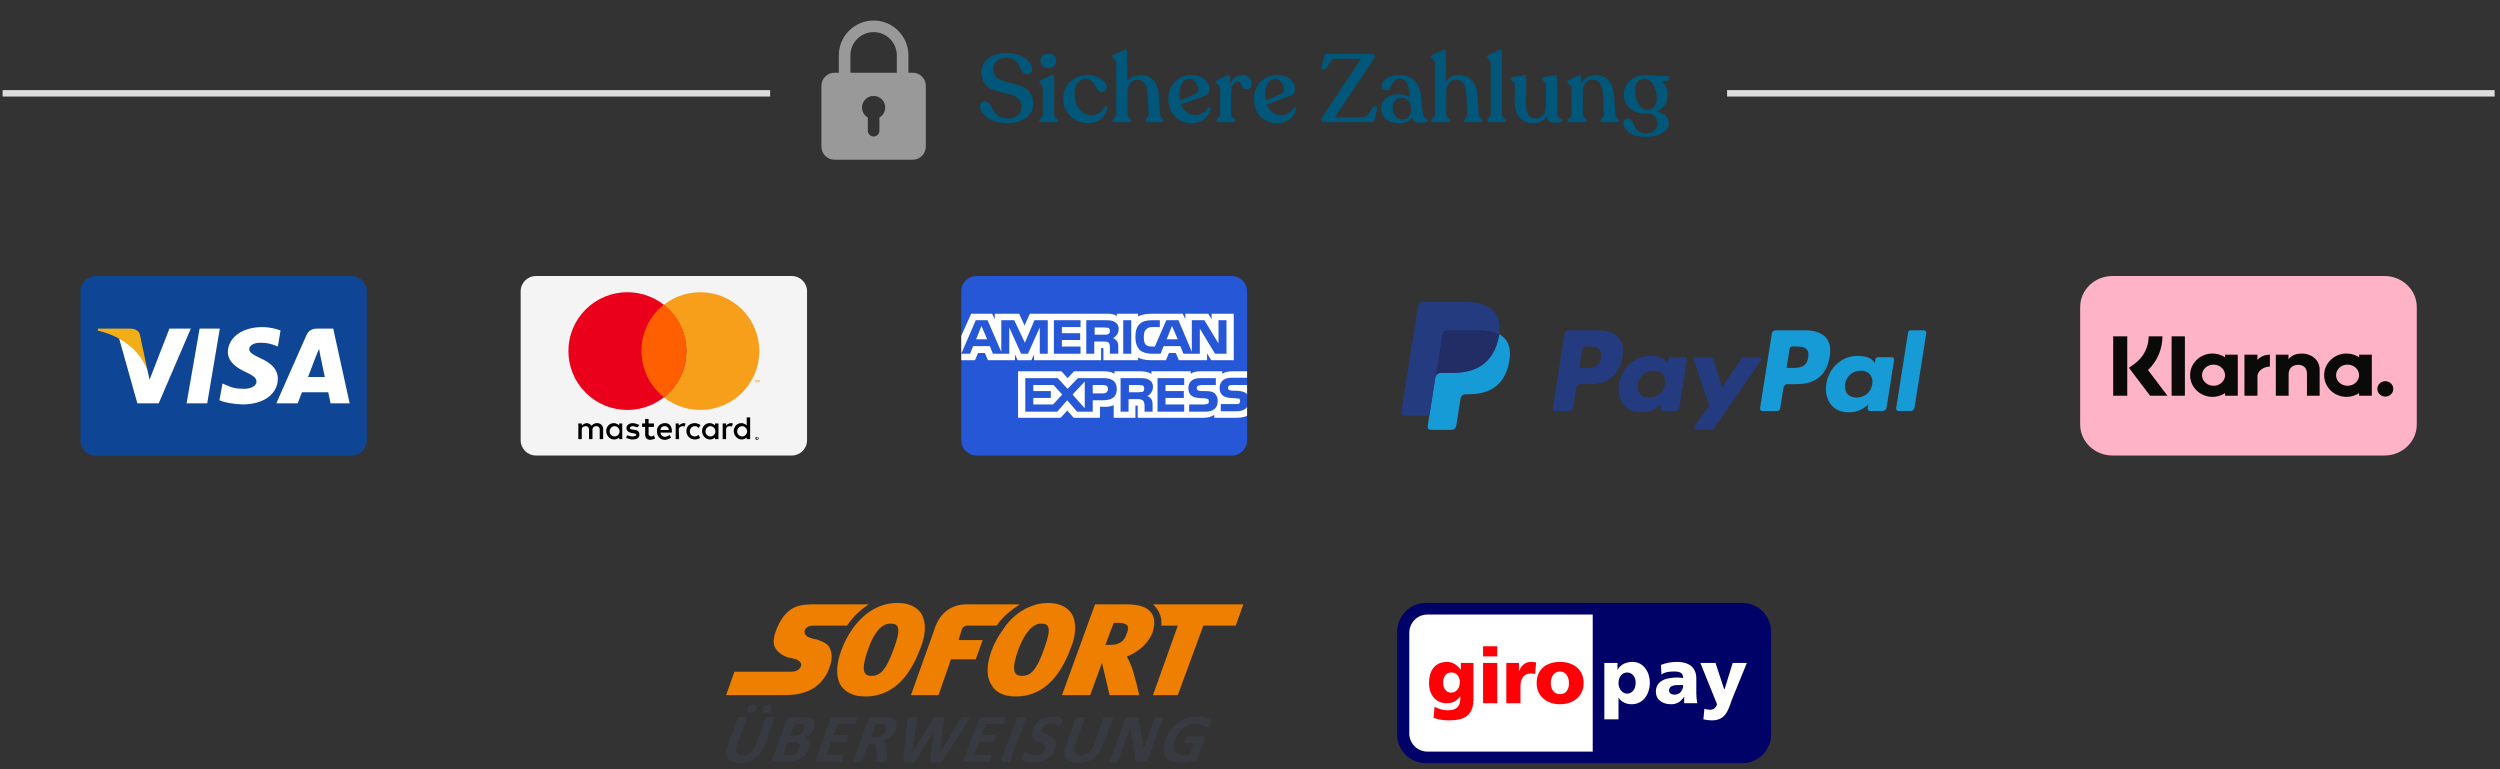 <svg width="390" height="120" viewBox="0 0 390 120" fill="none" xmlns="http://www.w3.org/2000/svg">
<rect x="0" y="0" width="390" height="120" fill="#333333" stroke="none"/>
<line x1="120.141" y1="14.559" x2="0.405" y2="14.559" stroke="#DDDDDD"/>
<path d="M142.391 11.344H141.712V8.63C141.712 5.636 139.278 3.201 136.284 3.201C133.29 3.201 130.856 5.636 130.856 8.63V11.344H130.177C129.055 11.344 128.141 12.257 128.141 13.379V22.879C128.141 24.002 129.055 24.915 130.177 24.915H142.391C143.513 24.915 144.427 24.002 144.427 22.879V13.379C144.427 12.257 143.513 11.344 142.391 11.344ZM132.665 8.63C132.665 6.634 134.288 5.011 136.284 5.011C138.28 5.011 139.903 6.634 139.903 8.63V11.344H132.665V8.63ZM137.189 18.33V20.391C137.189 20.89 136.784 21.296 136.284 21.296C135.784 21.296 135.379 20.89 135.379 20.391V18.33C134.841 18.016 134.474 17.439 134.474 16.772C134.474 15.774 135.286 14.963 136.284 14.963C137.282 14.963 138.093 15.774 138.093 16.772C138.093 17.439 137.727 18.016 137.189 18.33Z" fill="#999999"/>
<path d="M157.227 19.209C155.877 19.209 154.817 18.924 154.047 18.354C153.277 17.774 152.892 17.169 152.892 16.539C152.892 16.319 152.957 16.139 153.087 15.999C153.217 15.849 153.397 15.779 153.627 15.789C153.837 15.799 154.022 15.874 154.182 16.014C154.342 16.144 154.467 16.309 154.557 16.509C154.657 16.709 154.777 16.924 154.917 17.154C155.067 17.384 155.227 17.599 155.397 17.799C155.577 17.999 155.827 18.164 156.147 18.294C156.477 18.424 156.862 18.489 157.302 18.489C157.912 18.489 158.407 18.324 158.787 17.994C159.167 17.664 159.357 17.229 159.357 16.689C159.357 16.229 159.242 15.849 159.012 15.549C158.782 15.249 158.482 15.029 158.112 14.889C157.752 14.749 157.347 14.634 156.897 14.544C156.457 14.444 156.012 14.334 155.562 14.214C155.122 14.084 154.717 13.919 154.347 13.719C153.987 13.519 153.692 13.214 153.462 12.804C153.232 12.394 153.117 11.884 153.117 11.274C153.117 10.404 153.462 9.689 154.152 9.129C154.842 8.559 155.787 8.274 156.987 8.274C158.187 8.274 159.157 8.539 159.897 9.069C160.647 9.589 161.017 10.164 161.007 10.794C161.007 11.304 160.747 11.559 160.227 11.559C160.007 11.559 159.817 11.499 159.657 11.379C159.507 11.249 159.392 11.089 159.312 10.899C159.232 10.709 159.127 10.504 158.997 10.284C158.877 10.054 158.742 9.844 158.592 9.654C158.452 9.464 158.237 9.309 157.947 9.189C157.667 9.059 157.332 8.994 156.942 8.994C156.312 8.994 155.822 9.164 155.472 9.504C155.122 9.844 154.947 10.269 154.947 10.779C154.947 11.219 155.062 11.584 155.292 11.874C155.522 12.154 155.817 12.364 156.177 12.504C156.547 12.644 156.952 12.769 157.392 12.879C157.842 12.979 158.287 13.099 158.727 13.239C159.177 13.369 159.582 13.539 159.942 13.749C160.312 13.959 160.612 14.269 160.842 14.679C161.072 15.089 161.187 15.594 161.187 16.194C161.187 17.114 160.802 17.849 160.032 18.399C159.262 18.939 158.327 19.209 157.227 19.209ZM163.562 10.614C163.192 10.614 162.892 10.509 162.662 10.299C162.432 10.089 162.317 9.819 162.317 9.489C162.317 9.159 162.432 8.889 162.662 8.679C162.892 8.469 163.192 8.364 163.562 8.364C163.922 8.364 164.212 8.469 164.432 8.679C164.662 8.889 164.777 9.159 164.777 9.489C164.777 9.819 164.662 10.089 164.432 10.299C164.212 10.509 163.922 10.614 163.562 10.614ZM162.452 19.059C162.242 19.059 162.137 18.984 162.137 18.834V18.774C162.137 18.684 162.227 18.554 162.407 18.384C162.597 18.214 162.692 18.019 162.692 17.799V13.869C162.692 13.639 162.597 13.424 162.407 13.224C162.227 13.024 162.137 12.894 162.137 12.834V12.789C162.137 12.709 162.227 12.619 162.407 12.519L163.907 11.769C164.077 11.699 164.207 11.694 164.297 11.754C164.397 11.804 164.447 11.894 164.447 12.024V17.799C164.447 18.019 164.547 18.214 164.747 18.384C164.957 18.554 165.062 18.684 165.062 18.774V18.834C165.062 18.984 164.952 19.059 164.732 19.059H162.452ZM169.722 19.209C168.642 19.209 167.727 18.844 166.977 18.114C166.237 17.374 165.867 16.479 165.867 15.429C165.867 14.319 166.232 13.424 166.962 12.744C167.692 12.064 168.587 11.719 169.647 11.709C170.467 11.699 171.172 11.899 171.762 12.309C172.362 12.709 172.662 13.169 172.662 13.689C172.662 13.879 172.597 14.039 172.467 14.169C172.347 14.289 172.157 14.344 171.897 14.334C171.657 14.324 171.442 14.209 171.252 13.989C171.062 13.769 170.907 13.534 170.787 13.284C170.667 13.034 170.482 12.804 170.232 12.594C169.992 12.384 169.702 12.279 169.362 12.279C168.852 12.279 168.437 12.499 168.117 12.939C167.797 13.379 167.637 13.929 167.637 14.589C167.637 15.609 167.882 16.429 168.372 17.049C168.862 17.659 169.507 17.964 170.307 17.964C171.177 17.964 171.822 17.554 172.242 16.734C172.322 16.614 172.427 16.569 172.557 16.599C172.687 16.629 172.742 16.719 172.722 16.869C172.642 17.509 172.337 18.059 171.807 18.519C171.287 18.979 170.592 19.209 169.722 19.209ZM180.955 17.784C180.975 18.004 181.07 18.204 181.24 18.384C181.41 18.554 181.495 18.689 181.495 18.789V18.849C181.495 18.989 181.39 19.059 181.18 19.059H178.975C178.765 19.059 178.66 18.989 178.66 18.849V18.789C178.66 18.699 178.75 18.569 178.93 18.399C179.12 18.219 179.21 18.019 179.2 17.799L179.05 14.829C178.98 13.229 178.455 12.429 177.475 12.429C177.005 12.429 176.625 12.604 176.335 12.954C176.045 13.294 175.9 13.739 175.9 14.289V17.814C175.9 18.024 176 18.219 176.2 18.399C176.41 18.569 176.515 18.699 176.515 18.789V18.834C176.515 18.984 176.405 19.059 176.185 19.059H173.86C173.65 19.059 173.545 18.984 173.545 18.834V18.789C173.545 18.699 173.595 18.614 173.695 18.534C173.795 18.444 173.895 18.344 173.995 18.234C174.095 18.124 174.145 17.984 174.145 17.814V9.849C174.145 9.669 174.09 9.519 173.98 9.399C173.88 9.279 173.775 9.184 173.665 9.114C173.565 9.034 173.515 8.954 173.515 8.874V8.829C173.515 8.699 173.6 8.594 173.77 8.514L175.375 7.809C175.695 7.669 175.855 7.749 175.855 8.049L175.84 12.714C176.32 12.044 177.02 11.709 177.94 11.709C178.71 11.709 179.36 11.969 179.89 12.489C180.42 13.009 180.715 13.804 180.775 14.874L180.955 17.784ZM188.381 16.854C188.461 16.744 188.561 16.704 188.681 16.734C188.811 16.764 188.871 16.854 188.861 17.004C188.781 17.534 188.471 18.034 187.931 18.504C187.391 18.974 186.686 19.209 185.816 19.209C184.796 19.209 183.946 18.859 183.266 18.159C182.596 17.459 182.261 16.539 182.261 15.399C182.261 14.339 182.606 13.459 183.296 12.759C183.996 12.059 184.846 11.709 185.846 11.709C186.746 11.709 187.436 11.934 187.916 12.384C188.406 12.824 188.651 13.334 188.651 13.914C188.651 14.434 188.396 14.784 187.886 14.964L184.256 16.299C184.446 16.819 184.731 17.224 185.111 17.514C185.491 17.804 185.941 17.949 186.461 17.949C186.911 17.949 187.301 17.849 187.631 17.649C187.971 17.439 188.221 17.174 188.381 16.854ZM185.546 12.279C185.076 12.279 184.701 12.504 184.421 12.954C184.141 13.404 184.001 13.994 184.001 14.724C184.001 15.064 184.031 15.384 184.091 15.684L186.581 14.604C186.841 14.484 186.971 14.274 186.971 13.974C186.971 13.614 186.831 13.244 186.551 12.864C186.281 12.474 185.946 12.279 185.546 12.279ZM193.874 11.709C194.304 11.709 194.639 11.829 194.879 12.069C195.129 12.309 195.254 12.609 195.254 12.969C195.254 13.599 194.994 13.914 194.474 13.914C194.254 13.914 194.084 13.854 193.964 13.734C193.844 13.614 193.769 13.479 193.739 13.329C193.709 13.179 193.639 13.044 193.529 12.924C193.419 12.804 193.269 12.744 193.079 12.744C192.749 12.744 192.494 12.924 192.314 13.284C192.134 13.644 192.044 14.084 192.044 14.604V17.814C192.044 18.034 192.159 18.229 192.389 18.399C192.619 18.569 192.734 18.699 192.734 18.789V18.849C192.734 18.989 192.629 19.059 192.419 19.059H190.094C189.884 19.059 189.779 18.989 189.779 18.849V18.789C189.779 18.699 189.874 18.569 190.064 18.399C190.254 18.229 190.349 18.034 190.349 17.814V13.779C190.349 13.549 190.239 13.354 190.019 13.194C189.809 13.024 189.704 12.894 189.704 12.804V12.759C189.704 12.649 189.794 12.544 189.974 12.444L191.444 11.769C191.734 11.629 191.879 11.714 191.879 12.024V13.194C192.219 12.204 192.884 11.709 193.874 11.709ZM201.741 16.854C201.821 16.744 201.921 16.704 202.041 16.734C202.171 16.764 202.231 16.854 202.221 17.004C202.141 17.534 201.831 18.034 201.291 18.504C200.751 18.974 200.046 19.209 199.176 19.209C198.156 19.209 197.306 18.859 196.626 18.159C195.956 17.459 195.621 16.539 195.621 15.399C195.621 14.339 195.966 13.459 196.656 12.759C197.356 12.059 198.206 11.709 199.206 11.709C200.106 11.709 200.796 11.934 201.276 12.384C201.766 12.824 202.011 13.334 202.011 13.914C202.011 14.434 201.756 14.784 201.246 14.964L197.616 16.299C197.806 16.819 198.091 17.224 198.471 17.514C198.851 17.804 199.301 17.949 199.821 17.949C200.271 17.949 200.661 17.849 200.991 17.649C201.331 17.439 201.581 17.174 201.741 16.854ZM198.906 12.279C198.436 12.279 198.061 12.504 197.781 12.954C197.501 13.404 197.361 13.994 197.361 14.724C197.361 15.064 197.391 15.384 197.451 15.684L199.941 14.604C200.201 14.484 200.331 14.274 200.331 13.974C200.331 13.614 200.191 13.244 199.911 12.864C199.641 12.474 199.306 12.279 198.906 12.279ZM214.566 16.569C214.806 16.569 214.896 16.679 214.836 16.899L214.401 18.729C214.331 18.949 214.211 19.059 214.041 19.059H206.421C206.331 19.059 206.251 19.029 206.181 18.969C206.121 18.909 206.091 18.839 206.091 18.759V18.639C206.091 18.549 206.171 18.389 206.331 18.159L212.331 9.159H208.206C208.046 9.159 207.886 9.244 207.726 9.414C207.566 9.584 207.431 9.774 207.321 9.984C207.221 10.194 207.096 10.384 206.946 10.554C206.806 10.724 206.666 10.809 206.526 10.809H206.451C206.201 10.809 206.106 10.669 206.166 10.389L206.571 8.784C206.631 8.534 206.776 8.409 207.006 8.409H214.146C214.226 8.409 214.296 8.439 214.356 8.499C214.416 8.559 214.446 8.629 214.446 8.709V8.859C214.446 8.959 214.356 9.144 214.176 9.414L208.221 18.309H212.616C212.836 18.309 213.041 18.219 213.231 18.039C213.431 17.859 213.591 17.659 213.711 17.439C213.831 17.219 213.961 17.019 214.101 16.839C214.251 16.659 214.391 16.569 214.521 16.569H214.566ZM221.965 17.709C221.985 17.929 222.04 18.104 222.13 18.234C222.23 18.354 222.325 18.429 222.415 18.459C222.515 18.489 222.6 18.529 222.67 18.579C222.75 18.629 222.79 18.694 222.79 18.774C222.79 19.024 222.385 19.149 221.575 19.149C221.175 19.149 220.88 19.089 220.69 18.969C220.51 18.839 220.405 18.599 220.375 18.249C219.975 18.889 219.28 19.209 218.29 19.209C217.45 19.209 216.77 19.014 216.25 18.624C215.74 18.224 215.485 17.664 215.485 16.944C215.475 16.234 215.73 15.684 216.25 15.294C216.77 14.894 217.425 14.694 218.215 14.694C218.935 14.694 219.515 14.864 219.955 15.204L219.925 14.904C219.835 13.984 219.675 13.314 219.445 12.894C219.215 12.474 218.85 12.264 218.35 12.264C218.04 12.264 217.78 12.359 217.57 12.549C217.37 12.739 217.23 12.949 217.15 13.179C217.08 13.399 216.975 13.604 216.835 13.794C216.695 13.984 216.52 14.079 216.31 14.079C216.09 14.079 215.91 14.019 215.77 13.899C215.64 13.769 215.575 13.599 215.575 13.389C215.575 12.909 215.835 12.509 216.355 12.189C216.885 11.869 217.55 11.709 218.35 11.709C219.29 11.709 220.05 11.989 220.63 12.549C221.21 13.099 221.555 13.859 221.665 14.829L221.965 17.709ZM218.785 18.639C219.195 18.639 219.525 18.489 219.775 18.189C220.035 17.889 220.155 17.534 220.135 17.124L220.09 16.659C220.06 16.229 219.915 15.889 219.655 15.639C219.395 15.389 219.065 15.264 218.665 15.264C218.245 15.264 217.905 15.399 217.645 15.669C217.385 15.929 217.255 16.284 217.255 16.734C217.255 17.264 217.395 17.714 217.675 18.084C217.965 18.454 218.335 18.639 218.785 18.639ZM230.672 17.784C230.692 18.004 230.787 18.204 230.957 18.384C231.127 18.554 231.212 18.689 231.212 18.789V18.849C231.212 18.989 231.107 19.059 230.897 19.059H228.692C228.482 19.059 228.377 18.989 228.377 18.849V18.789C228.377 18.699 228.467 18.569 228.647 18.399C228.837 18.219 228.927 18.019 228.917 17.799L228.767 14.829C228.697 13.229 228.172 12.429 227.192 12.429C226.722 12.429 226.342 12.604 226.052 12.954C225.762 13.294 225.617 13.739 225.617 14.289V17.814C225.617 18.024 225.717 18.219 225.917 18.399C226.127 18.569 226.232 18.699 226.232 18.789V18.834C226.232 18.984 226.122 19.059 225.902 19.059H223.577C223.367 19.059 223.262 18.984 223.262 18.834V18.789C223.262 18.699 223.312 18.614 223.412 18.534C223.512 18.444 223.612 18.344 223.712 18.234C223.812 18.124 223.862 17.984 223.862 17.814V9.849C223.862 9.669 223.807 9.519 223.697 9.399C223.597 9.279 223.492 9.184 223.382 9.114C223.282 9.034 223.232 8.954 223.232 8.874V8.829C223.232 8.699 223.317 8.594 223.487 8.514L225.092 7.809C225.412 7.669 225.572 7.749 225.572 8.049L225.557 12.714C226.037 12.044 226.737 11.709 227.657 11.709C228.427 11.709 229.077 11.969 229.607 12.489C230.137 13.009 230.432 13.804 230.492 14.874L230.672 17.784ZM232.323 19.059C232.113 19.059 232.008 18.984 232.008 18.834V18.789C232.008 18.689 232.098 18.554 232.278 18.384C232.468 18.214 232.563 18.024 232.563 17.814V9.909C232.563 9.669 232.468 9.454 232.278 9.264C232.098 9.074 232.008 8.949 232.008 8.889V8.844C232.008 8.754 232.093 8.664 232.263 8.574L233.778 7.824C233.948 7.754 234.078 7.749 234.168 7.809C234.268 7.859 234.318 7.944 234.318 8.064V17.814C234.318 18.024 234.418 18.219 234.618 18.399C234.828 18.569 234.933 18.699 234.933 18.789V18.834C234.933 18.984 234.823 19.059 234.603 19.059H232.323ZM242.926 17.649C242.926 17.909 242.966 18.104 243.046 18.234C243.126 18.364 243.211 18.439 243.301 18.459C243.401 18.469 243.491 18.499 243.571 18.549C243.651 18.589 243.691 18.664 243.691 18.774C243.691 19.024 243.316 19.149 242.566 19.149C242.146 19.149 241.836 19.064 241.636 18.894C241.436 18.724 241.341 18.439 241.351 18.039C240.911 18.819 240.161 19.209 239.101 19.209C238.261 19.209 237.586 18.929 237.076 18.369C236.566 17.809 236.311 16.999 236.311 15.939V13.344C236.311 13.114 236.216 12.909 236.026 12.729C235.836 12.539 235.741 12.409 235.741 12.339V12.294C235.741 12.144 235.831 12.054 236.011 12.024L237.586 11.769C237.926 11.719 238.096 11.794 238.096 11.994L238.066 16.104C238.066 17.694 238.566 18.489 239.566 18.489C240.026 18.489 240.406 18.304 240.706 17.934C241.016 17.554 241.171 17.064 241.171 16.464V13.344C241.171 13.114 241.071 12.909 240.871 12.729C240.681 12.539 240.586 12.409 240.586 12.339V12.294C240.586 12.144 240.671 12.054 240.841 12.024L242.446 11.769C242.766 11.719 242.926 11.794 242.926 11.994V17.649ZM251.989 17.799C251.999 18.019 252.089 18.219 252.259 18.399C252.439 18.569 252.529 18.699 252.529 18.789V18.849C252.529 18.999 252.419 19.074 252.199 19.074H250.009C249.789 19.074 249.679 18.999 249.679 18.849V18.789C249.679 18.699 249.769 18.569 249.949 18.399C250.139 18.219 250.229 18.019 250.219 17.799L250.069 14.904C249.999 13.254 249.474 12.429 248.494 12.429C248.024 12.429 247.644 12.604 247.354 12.954C247.064 13.294 246.919 13.739 246.919 14.289V17.814C246.919 18.034 247.019 18.229 247.219 18.399C247.429 18.569 247.534 18.699 247.534 18.789V18.849C247.534 18.999 247.424 19.074 247.204 19.074H244.879C244.669 19.074 244.564 18.999 244.564 18.849V18.789C244.564 18.699 244.664 18.569 244.864 18.399C245.064 18.229 245.164 18.034 245.164 17.814V13.794C245.164 13.604 245.104 13.449 244.984 13.329C244.874 13.209 244.764 13.114 244.654 13.044C244.544 12.964 244.489 12.879 244.489 12.789V12.744C244.489 12.644 244.579 12.554 244.759 12.474L246.214 11.769C246.374 11.699 246.489 11.694 246.559 11.754C246.639 11.804 246.679 11.899 246.679 12.039V13.014C246.889 12.604 247.194 12.284 247.594 12.054C247.994 11.824 248.449 11.709 248.959 11.709C249.729 11.709 250.379 11.974 250.909 12.504C251.439 13.034 251.739 13.854 251.809 14.964L251.989 17.799ZM259.787 11.859C259.997 11.859 260.157 11.879 260.267 11.919C260.387 11.959 260.452 12.009 260.462 12.069C260.482 12.129 260.472 12.199 260.432 12.279C260.382 12.399 260.297 12.484 260.177 12.534C260.067 12.584 259.902 12.624 259.682 12.654C259.472 12.684 259.332 12.709 259.262 12.729C259.542 12.979 259.767 13.284 259.937 13.644C260.117 14.004 260.207 14.364 260.207 14.724C260.207 15.314 260.052 15.844 259.742 16.314C259.432 16.774 259.007 17.129 258.467 17.379C259.707 17.669 260.327 18.269 260.327 19.179C260.327 19.839 259.987 20.364 259.307 20.754C258.627 21.154 257.762 21.354 256.712 21.354C255.642 21.354 254.797 21.134 254.177 20.694C253.557 20.264 253.247 19.759 253.247 19.179C253.247 18.979 253.307 18.814 253.427 18.684C253.557 18.544 253.737 18.474 253.967 18.474C254.167 18.474 254.332 18.554 254.462 18.714C254.602 18.874 254.722 19.064 254.822 19.284C254.922 19.514 255.037 19.744 255.167 19.974C255.307 20.204 255.512 20.399 255.782 20.559C256.052 20.719 256.382 20.799 256.772 20.799C257.312 20.799 257.742 20.654 258.062 20.364C258.392 20.084 258.557 19.714 258.557 19.254C258.557 18.824 258.437 18.469 258.197 18.189C257.967 17.909 257.647 17.749 257.237 17.709C256.997 17.729 256.812 17.739 256.682 17.739C255.732 17.739 254.932 17.459 254.282 16.899C253.632 16.329 253.307 15.629 253.307 14.799C253.307 13.889 253.627 13.149 254.267 12.579C254.907 11.999 255.737 11.709 256.757 11.709C257.027 11.709 257.442 11.734 258.002 11.784C258.562 11.834 259.157 11.859 259.787 11.859ZM255.047 14.034C255.047 14.884 255.237 15.619 255.617 16.239C255.997 16.849 256.447 17.154 256.967 17.154C257.427 17.154 257.792 16.989 258.062 16.659C258.332 16.329 258.467 15.904 258.467 15.384C258.467 14.534 258.277 13.804 257.897 13.194C257.527 12.584 257.052 12.279 256.472 12.279C256.032 12.279 255.682 12.444 255.422 12.774C255.172 13.094 255.047 13.514 255.047 14.034Z" fill="#00577A"/>
<line x1="389.163" y1="14.559" x2="269.426" y2="14.559" stroke="#DDDDDD"/>
<g clip-path="url(#clip0)">
<path d="M54.842 43.059H14.933C13.617 43.059 12.55 44.123 12.55 45.437V68.681C12.55 69.994 13.617 71.059 14.933 71.059H54.842C56.158 71.059 57.224 69.994 57.224 68.681V45.437C57.224 44.123 56.158 43.059 54.842 43.059Z" fill="#0E4595"/>
<path fill-rule="evenodd" clip-rule="evenodd" d="M29.11 62.915L31.135 51.263H34.292L32.326 62.915H29.11ZM43.763 51.56C43.167 51.323 42.155 51.025 40.904 51.025C37.806 51.025 35.602 52.63 35.543 54.889C35.543 56.554 37.151 57.505 38.342 58.04C39.593 58.635 40.01 58.991 40.01 59.526C40.01 60.299 38.998 60.656 38.104 60.656C36.794 60.656 36.139 60.478 35.126 60.002L34.709 59.824L34.232 62.439C35.007 62.796 36.377 63.034 37.806 63.093C41.142 63.093 43.286 61.488 43.346 59.11C43.346 57.743 42.512 56.732 40.666 55.9C39.534 55.365 38.879 55.008 38.879 54.473C38.879 53.998 39.415 53.463 40.666 53.463C41.738 53.463 42.452 53.701 43.048 53.938L43.346 54.057L43.763 51.56ZM51.983 51.263H49.481C48.766 51.263 48.171 51.501 47.813 52.274L43.108 62.915H46.443L47.099 61.191H51.209L51.566 62.915H54.544L51.983 51.263ZM48.052 58.813L49.303 55.543L49.779 54.414L49.958 55.425L50.672 58.813H48.052ZM26.429 51.263L23.332 59.229L22.974 57.624C22.379 55.781 20.592 53.76 18.567 52.749L21.426 62.915H24.762L29.765 51.263H26.429Z" fill="white"/>
<path fill-rule="evenodd" clip-rule="evenodd" d="M20.413 51.262H15.29L15.231 51.559C19.222 52.51 21.843 54.829 22.974 57.623L21.843 52.272C21.664 51.559 21.128 51.321 20.413 51.262Z" fill="#F2AE14"/>
</g>
<g clip-path="url(#clip1)">
<path d="M123.516 43.059H83.607C82.291 43.059 81.224 44.123 81.224 45.437V68.681C81.224 69.994 82.291 71.059 83.607 71.059H123.516C124.832 71.059 125.899 69.994 125.899 68.681V45.437C125.899 44.123 124.832 43.059 123.516 43.059Z" fill="#F4F4F4"/>
<path fill-rule="evenodd" clip-rule="evenodd" d="M118.095 68.145L117.917 68.205C117.891 68.227 117.871 68.254 117.857 68.285C117.843 68.316 117.836 68.349 117.836 68.383C117.836 68.417 117.843 68.45 117.857 68.481C117.871 68.511 117.891 68.539 117.917 68.561C117.939 68.587 117.967 68.607 117.997 68.621C118.028 68.635 118.062 68.642 118.095 68.642C118.129 68.642 118.163 68.635 118.193 68.621C118.224 68.607 118.252 68.587 118.274 68.561C118.299 68.539 118.32 68.511 118.334 68.481C118.348 68.45 118.355 68.417 118.355 68.383C118.355 68.349 118.348 68.316 118.334 68.285C118.32 68.254 118.299 68.227 118.274 68.205L118.095 68.145ZM118.095 68.561C118.048 68.561 118.003 68.543 117.969 68.509C117.936 68.476 117.917 68.43 117.917 68.383C117.917 68.336 117.936 68.29 117.969 68.257C118.003 68.223 118.048 68.205 118.095 68.205C118.143 68.205 118.188 68.223 118.222 68.257C118.255 68.29 118.274 68.336 118.274 68.383C118.274 68.43 118.255 68.476 118.222 68.509C118.188 68.543 118.143 68.561 118.095 68.561ZM118.095 68.264H117.976V68.502H118.036V68.442L118.095 68.502H118.155L118.095 68.442L118.155 68.383V68.323L118.095 68.264ZM118.095 68.323L118.155 68.383H118.036V68.323H118.095ZM90.755 68.502H90.219V66.064H90.755V66.362C90.755 66.362 91.231 66.005 91.47 66.005C92.006 66.005 92.303 66.421 92.303 66.421C92.303 66.421 92.542 66.005 93.138 66.005C93.971 66.005 94.091 66.778 94.091 66.778V68.502H93.554V66.956C93.554 66.956 93.554 66.481 93.018 66.481C92.482 66.481 92.423 66.956 92.423 66.956V68.502H91.887V66.956C91.887 66.956 91.827 66.481 91.41 66.481C90.755 66.481 90.755 66.956 90.755 66.956V68.502ZM106.599 66.005C106.361 66.005 105.884 66.362 105.884 66.362V66.064H105.408V68.502H105.944L105.884 66.956C105.884 66.956 105.944 66.481 106.54 66.481L106.778 66.54L106.957 66.064L106.599 66.005ZM113.985 66.005C113.688 66.005 113.271 66.362 113.271 66.362V66.064H112.735V68.502H113.271V66.956C113.271 66.956 113.271 66.481 113.866 66.481L114.164 66.54L114.343 66.064L113.985 66.005ZM95.758 66.005C94.984 66.005 94.567 66.659 94.567 67.253C94.567 67.848 95.044 68.561 95.818 68.561C96.235 68.561 96.592 68.264 96.592 68.264V68.502H97.069V66.064H96.592V66.362C96.592 66.362 96.235 66.005 95.758 66.005ZM95.877 66.481C96.294 66.481 96.652 66.837 96.652 67.313C96.652 67.729 96.294 68.086 95.877 68.086C95.46 68.086 95.103 67.729 95.103 67.313C95.103 66.837 95.46 66.481 95.877 66.481ZM110.709 66.005C109.935 66.005 109.518 66.659 109.518 67.253C109.518 67.848 109.995 68.561 110.769 68.561C111.186 68.561 111.543 68.264 111.543 68.264V68.502H112.079V66.064H111.543V66.362C111.543 66.362 111.186 66.005 110.709 66.005ZM110.828 66.481C111.245 66.481 111.603 66.837 111.603 67.313C111.603 67.729 111.245 68.086 110.828 68.086C110.411 68.086 110.054 67.729 110.054 67.313C110.054 66.837 110.411 66.481 110.828 66.481ZM115.653 66.005C114.879 66.005 114.462 66.659 114.462 67.253C114.462 67.848 114.938 68.561 115.713 68.561C116.13 68.561 116.487 68.264 116.487 68.264V68.502H117.023V65.113H116.487V66.362C116.487 66.362 116.13 66.005 115.653 66.005ZM115.772 66.481C116.189 66.481 116.547 66.837 116.547 67.313C116.547 67.729 116.189 68.086 115.772 68.086C115.355 68.086 114.998 67.729 114.998 67.313C114.998 66.837 115.355 66.481 115.772 66.481ZM98.677 68.561C98.141 68.561 97.664 68.264 97.664 68.264L97.843 67.907C97.843 67.907 98.32 68.086 98.677 68.086C98.856 68.086 99.213 68.026 99.273 67.848C99.273 67.61 98.618 67.551 98.618 67.551C98.618 67.551 97.724 67.491 97.724 66.778C97.724 66.302 98.201 66.005 98.737 66.005C99.094 66.005 99.749 66.302 99.749 66.302L99.451 66.659L98.737 66.481C98.498 66.481 98.26 66.6 98.26 66.778C98.26 67.253 99.749 66.718 99.749 67.788C99.749 68.442 99.154 68.561 98.677 68.561ZM100.643 65.351V66.064H100.166V66.6H100.643V67.788C100.643 67.788 100.583 68.621 101.477 68.621L102.191 68.442L102.013 67.907C102.013 67.907 101.774 68.086 101.596 68.086C101.179 68.026 101.179 67.788 101.179 67.788V66.6H102.013V66.064H101.179V65.351H100.643ZM103.74 66.005C102.847 66.005 102.43 66.718 102.489 67.313C102.489 67.907 102.847 68.621 103.74 68.621C104.157 68.621 104.693 68.264 104.693 68.264L104.455 67.848C104.455 67.848 104.098 68.145 103.74 68.145C103.085 68.145 103.025 67.491 103.025 67.491H104.812C104.812 67.491 104.991 66.005 103.74 66.005ZM103.621 66.481H103.681C104.336 66.481 104.336 67.075 104.336 67.075H103.025C103.025 67.075 103.025 66.54 103.621 66.481ZM108.982 67.848L109.22 68.323C109.22 68.323 108.863 68.561 108.446 68.561C107.552 68.561 107.076 67.907 107.076 67.253C107.076 66.302 107.85 66.005 108.386 66.005C108.863 66.005 109.28 66.302 109.28 66.302L108.982 66.778C108.982 66.778 108.863 66.481 108.386 66.481C107.91 66.481 107.612 66.897 107.612 67.313C107.612 67.729 107.91 68.086 108.386 68.086C108.684 68.086 108.982 67.848 108.982 67.848Z" fill="black"/>
<path fill-rule="evenodd" clip-rule="evenodd" d="M118.453 59.646V59.289H118.334L118.215 59.527L118.155 59.289H118.036V59.646H118.095V59.349L118.215 59.586H118.274L118.334 59.349V59.646H118.453ZM117.857 59.646V59.349H117.976V59.289H117.738V59.349H117.798V59.646H117.857Z" fill="#F79F1A"/>
<path fill-rule="evenodd" clip-rule="evenodd" d="M118.453 54.769C118.453 57.205 117.483 59.541 115.757 61.263C114.032 62.986 111.691 63.953 109.25 63.953C106.809 63.953 104.468 62.986 102.743 61.263C101.017 59.541 100.047 57.205 100.047 54.769C100.047 52.333 101.017 49.997 102.743 48.274C104.468 46.552 106.809 45.584 109.25 45.584C111.691 45.584 114.032 46.552 115.757 48.274C117.483 49.997 118.453 52.333 118.453 54.769V54.769Z" fill="#F79F1A"/>
<path fill-rule="evenodd" clip-rule="evenodd" d="M107.076 54.769C107.076 57.205 106.106 59.541 104.38 61.263C102.654 62.986 100.314 63.953 97.873 63.953C95.432 63.953 93.091 62.986 91.365 61.263C89.639 59.541 88.67 57.205 88.67 54.769C88.67 52.333 89.639 49.997 91.365 48.274C93.091 46.552 95.432 45.584 97.873 45.584C100.314 45.584 102.654 46.552 104.38 48.274C106.106 49.997 107.076 52.333 107.076 54.769V54.769Z" fill="#EA001B"/>
<path fill-rule="evenodd" clip-rule="evenodd" d="M103.561 47.518C102.47 48.38 101.588 49.478 100.982 50.729C100.376 51.98 100.062 53.351 100.062 54.74C100.062 56.13 100.376 57.501 100.982 58.752C101.588 60.003 102.47 61.101 103.561 61.963C104.653 61.101 105.534 60.003 106.14 58.752C106.746 57.501 107.061 56.13 107.061 54.74C107.061 53.351 106.746 51.98 106.14 50.729C105.534 49.478 104.653 48.38 103.561 47.518V47.518Z" fill="#FF5F01"/>
</g>
<g clip-path="url(#clip2)">
<path d="M192.166 43.059H152.336C151.023 43.059 149.958 44.123 149.958 45.437V68.681C149.958 69.994 151.023 71.059 152.336 71.059H192.166C193.479 71.059 194.544 69.994 194.544 68.681V45.437C194.544 44.123 193.479 43.059 192.166 43.059Z" fill="#2557D6"/>
<path fill-rule="evenodd" clip-rule="evenodd" d="M149.958 56.196H152.098L152.574 55.066H153.644L154.119 56.196H158.34V55.304L158.756 56.196H160.896L161.313 55.304V56.196H171.775V54.294H171.954C172.132 54.294 172.132 54.294 172.132 54.532V56.196H177.542V55.78C178.017 56.018 178.671 56.196 179.563 56.196H181.882L182.357 55.066H183.427L183.903 56.196H188.302V55.126L188.956 56.196H192.463V48.943H189.015V49.776L188.48 48.943H184.913V49.776L184.497 48.943H179.682C178.85 48.943 178.136 49.062 177.542 49.359V48.943H174.213V49.359C173.856 49.003 173.381 48.943 172.845 48.943H160.659L159.826 50.786L158.994 48.943H155.189V49.776L154.773 48.943H151.504L149.958 52.391V56.196ZM163.453 55.185H162.204V51.084L160.361 55.185H159.291L157.448 51.084V55.185H154.892L154.417 53.996H151.801L151.325 55.185H149.958L152.217 49.954H154.06L156.2 54.888V49.954H158.221L159.886 53.461L161.372 49.954H163.453V55.185ZM154 52.926L153.109 50.846L152.276 52.926H154ZM168.565 55.185H164.404V49.954H168.565V51.024H165.652V51.975H168.506V53.045H165.652V54.056H168.565V55.185ZM174.51 51.321C174.51 52.154 173.916 52.629 173.618 52.748C173.856 52.807 174.094 53.045 174.213 53.164C174.391 53.461 174.451 53.64 174.451 54.115V55.185H173.143V54.472C173.143 54.175 173.202 53.759 172.964 53.461C172.786 53.283 172.489 53.283 172.073 53.283H170.705V55.185H169.457V49.954H172.31C172.964 49.954 173.44 49.954 173.856 50.192C174.272 50.43 174.51 50.786 174.51 51.321ZM172.905 52.094C172.727 52.213 172.548 52.213 172.31 52.213H170.765V51.084H172.31L172.905 51.143C173.083 51.262 173.143 51.381 173.143 51.618C173.143 51.856 173.083 52.035 172.905 52.094ZM176.472 55.185H175.223V49.954H176.472V55.185ZM191.334 55.185H189.55L187.172 51.262V55.185H184.616L184.141 53.996H181.525L181.049 55.185H179.623C179.028 55.185 178.255 55.007 177.78 54.591C177.364 54.115 177.126 53.521 177.126 52.57C177.126 51.797 177.245 51.084 177.78 50.548C178.196 50.132 178.85 49.954 179.682 49.954H180.93V51.024H179.741C179.266 51.024 179.028 51.143 178.79 51.381C178.552 51.559 178.434 51.975 178.434 52.57C178.434 53.105 178.493 53.521 178.731 53.759C178.969 53.996 179.266 54.056 179.623 54.056H180.158L181.941 49.954H183.843L185.924 54.888V49.954H187.886L190.085 53.58V49.954H191.334V55.185ZM183.724 52.926L182.833 50.846L182 52.926H183.724ZM194.544 63.508C194.247 63.924 193.652 64.162 192.82 64.162H190.442V63.032H192.82C193.058 63.032 193.236 63.032 193.355 62.914L193.474 62.557L193.355 62.2L192.879 62.141C191.69 62.081 190.264 62.141 190.264 60.476C190.264 59.763 190.739 58.931 192.047 58.931H194.544V57.92H192.226C191.512 57.92 191.037 58.039 190.68 58.336V57.92H187.232C186.697 57.92 186.043 58.039 185.746 58.336V57.92H179.623V58.336C179.088 57.98 178.315 57.92 177.899 57.92H173.856V58.336C173.499 57.98 172.608 57.92 172.073 57.92H167.555L166.544 58.99L165.593 57.92H158.816V65.173H165.474L166.485 64.043L167.495 65.173H171.597V63.449H172.013C172.548 63.508 173.202 63.449 173.737 63.211V65.173H177.126V63.27H177.304C177.482 63.27 177.482 63.27 177.482 63.508V65.173H187.767C188.421 65.173 189.075 64.994 189.431 64.697V65.173H192.701C193.355 65.173 194.068 65.113 194.544 64.875V63.508ZM174.213 60.714C174.213 62.141 173.143 62.438 172.073 62.438H170.468V64.222H168.03L166.485 62.438L164.939 64.222H159.945V58.99H164.998L166.544 60.655L168.149 58.99H172.132C173.143 58.99 174.213 59.228 174.213 60.714ZM164.285 63.092H161.194V62.081H163.928V61.011H161.194V60.06H164.344L165.712 61.546L164.285 63.092ZM169.219 63.687L167.317 61.546L169.219 59.525V63.687ZM172.073 61.368H170.468V60.06H172.073C172.548 60.06 172.845 60.239 172.845 60.655C172.845 61.13 172.548 61.368 172.073 61.368ZM180.574 58.99H184.735V60.06H181.822V61.011H184.676V62.081H181.822V63.092H184.735V64.222H180.574V58.99ZM178.969 61.784C179.266 61.844 179.444 62.081 179.563 62.2C179.741 62.438 179.801 62.676 179.801 63.151V64.222H178.552V63.568C178.552 63.211 178.552 62.735 178.315 62.498C178.136 62.319 177.839 62.26 177.423 62.26H176.056V64.222H174.807V58.99H177.72C178.315 58.99 178.79 58.99 179.206 59.228C179.623 59.466 179.86 59.763 179.86 60.357C179.86 61.19 179.266 61.665 178.969 61.784ZM178.255 61.13L177.661 61.19H176.115V60.06H177.661L178.255 60.12C178.434 60.239 178.493 60.357 178.493 60.595C178.493 60.833 178.434 61.011 178.255 61.13ZM189.55 61.427C189.788 61.665 189.966 62.022 189.966 62.557C189.966 63.687 189.253 64.222 188.005 64.222H185.508V63.092H187.945L188.48 62.973L188.599 62.616L188.48 62.26L188.005 62.141C186.875 62.081 185.389 62.2 185.389 60.536C185.389 59.763 185.865 58.99 187.172 58.99H189.669V60.06H187.41L186.875 60.179C186.756 60.239 186.697 60.357 186.697 60.536C186.697 60.773 186.816 60.892 186.994 60.952L187.47 61.011H188.124C188.837 61.011 189.313 61.13 189.55 61.427ZM194.544 60.06H192.285L191.75 60.12C191.631 60.239 191.572 60.357 191.572 60.536C191.572 60.714 191.69 60.833 191.869 60.892L192.344 60.952H192.998C193.712 61.011 194.128 61.13 194.425 61.368L194.544 61.546V60.06Z" fill="white"/>
</g>
<path d="M249.228 51.531H244.696C244.546 51.531 244.401 51.585 244.287 51.682C244.173 51.779 244.097 51.914 244.074 52.063L242.241 63.685C242.232 63.739 242.236 63.794 242.25 63.846C242.265 63.899 242.292 63.947 242.327 63.989C242.363 64.03 242.407 64.064 242.456 64.087C242.506 64.109 242.56 64.121 242.614 64.121H244.778C244.928 64.121 245.074 64.067 245.188 63.97C245.302 63.872 245.377 63.737 245.4 63.589L245.895 60.454C245.918 60.306 245.993 60.171 246.107 60.073C246.221 59.976 246.366 59.922 246.516 59.922H247.951C250.937 59.922 252.66 58.477 253.11 55.614C253.313 54.362 253.118 53.378 252.532 52.688C251.888 51.931 250.745 51.531 249.228 51.531V51.531ZM249.751 55.776C249.503 57.402 248.261 57.402 247.059 57.402H246.375L246.855 54.365C246.869 54.276 246.914 54.195 246.983 54.137C247.051 54.078 247.138 54.046 247.228 54.046H247.542C248.36 54.046 249.132 54.046 249.531 54.513C249.769 54.791 249.842 55.205 249.751 55.776V55.776ZM262.776 55.724H260.606C260.516 55.724 260.429 55.756 260.36 55.814C260.292 55.873 260.247 55.953 260.233 56.042L260.137 56.649L259.985 56.429C259.515 55.748 258.467 55.52 257.421 55.52C255.023 55.52 252.975 57.336 252.576 59.884C252.368 61.155 252.663 62.371 253.384 63.218C254.046 63.998 254.992 64.322 256.118 64.322C258.05 64.322 259.122 63.08 259.122 63.08L259.025 63.683C259.017 63.737 259.02 63.792 259.035 63.844C259.049 63.897 259.075 63.946 259.111 63.987C259.146 64.029 259.19 64.062 259.24 64.085C259.289 64.108 259.343 64.12 259.398 64.12H261.353C261.503 64.12 261.648 64.067 261.762 63.969C261.876 63.872 261.952 63.736 261.975 63.588L263.148 56.16C263.157 56.106 263.154 56.051 263.139 55.998C263.124 55.946 263.098 55.897 263.063 55.856C263.027 55.814 262.984 55.781 262.934 55.758C262.885 55.735 262.831 55.724 262.776 55.724V55.724ZM259.751 59.948C259.542 61.188 258.557 62.02 257.302 62.02C256.672 62.02 256.168 61.818 255.845 61.435C255.524 61.054 255.402 60.513 255.504 59.91C255.7 58.681 256.7 57.821 257.936 57.821C258.553 57.821 259.054 58.026 259.384 58.412C259.715 58.803 259.846 59.347 259.751 59.948V59.948ZM274.335 55.724H272.154C272.052 55.724 271.95 55.749 271.859 55.797C271.768 55.845 271.691 55.915 271.633 56L268.625 60.431L267.35 56.173C267.311 56.043 267.231 55.929 267.122 55.848C267.013 55.767 266.881 55.724 266.745 55.724H264.602C264.542 55.723 264.483 55.738 264.429 55.765C264.375 55.792 264.329 55.832 264.294 55.881C264.259 55.93 264.236 55.987 264.227 56.046C264.219 56.106 264.224 56.166 264.244 56.223L266.646 63.273L264.387 66.462C264.347 66.518 264.323 66.585 264.319 66.654C264.314 66.723 264.328 66.792 264.36 66.854C264.392 66.915 264.44 66.967 264.499 67.003C264.558 67.039 264.626 67.058 264.695 67.058H266.874C266.976 67.058 267.076 67.034 267.166 66.987C267.256 66.939 267.333 66.871 267.391 66.788L274.646 56.317C274.685 56.26 274.708 56.194 274.712 56.125C274.717 56.056 274.702 55.987 274.67 55.926C274.638 55.865 274.59 55.814 274.531 55.778C274.472 55.742 274.404 55.724 274.335 55.724V55.724Z" fill="#253B80"/>
<path d="M281.556 51.53H277.023C276.873 51.53 276.728 51.584 276.614 51.681C276.5 51.779 276.425 51.913 276.402 52.062L274.569 63.684C274.56 63.737 274.563 63.792 274.578 63.845C274.593 63.897 274.619 63.946 274.654 63.987C274.69 64.029 274.734 64.062 274.783 64.085C274.833 64.108 274.887 64.12 274.941 64.12H277.267C277.372 64.12 277.474 64.082 277.553 64.014C277.633 63.945 277.686 63.851 277.702 63.747L278.222 60.453C278.245 60.305 278.321 60.169 278.435 60.072C278.549 59.974 278.694 59.921 278.844 59.921H280.278C283.264 59.921 284.987 58.476 285.437 55.613C285.641 54.36 285.445 53.376 284.859 52.687C284.215 51.93 283.073 51.53 281.556 51.53V51.53ZM282.079 55.775C281.832 57.401 280.589 57.401 279.387 57.401H278.704L279.184 54.364C279.198 54.275 279.243 54.194 279.312 54.135C279.38 54.077 279.467 54.045 279.557 54.045H279.87C280.688 54.045 281.461 54.045 281.86 54.511C282.098 54.79 282.17 55.203 282.079 55.775V55.775ZM295.104 55.722H292.935C292.845 55.722 292.757 55.754 292.689 55.813C292.621 55.871 292.576 55.952 292.562 56.041L292.466 56.648L292.314 56.428C291.844 55.746 290.797 55.518 289.751 55.518C287.352 55.518 285.305 57.335 284.906 59.883C284.699 61.154 284.992 62.369 285.714 63.217C286.376 63.996 287.321 64.321 288.447 64.321C290.38 64.321 291.451 63.078 291.451 63.078L291.355 63.682C291.346 63.736 291.349 63.791 291.364 63.843C291.379 63.896 291.405 63.945 291.44 63.987C291.476 64.028 291.52 64.062 291.57 64.084C291.62 64.107 291.674 64.119 291.728 64.119H293.683C293.833 64.119 293.978 64.065 294.092 63.968C294.206 63.87 294.281 63.735 294.304 63.587L295.478 56.158C295.486 56.104 295.483 56.049 295.468 55.997C295.453 55.944 295.427 55.896 295.391 55.854C295.356 55.813 295.311 55.779 295.262 55.757C295.212 55.734 295.158 55.722 295.104 55.722V55.722ZM292.078 59.947C291.87 61.186 290.885 62.019 289.63 62.019C289.001 62.019 288.496 61.817 288.172 61.434C287.851 61.053 287.731 60.512 287.832 59.909C288.028 58.679 289.028 57.82 290.264 57.82C290.88 57.82 291.381 58.025 291.711 58.411C292.043 58.801 292.174 59.346 292.078 59.947V59.947ZM297.662 51.849L295.802 63.684C295.794 63.737 295.797 63.792 295.812 63.845C295.826 63.897 295.852 63.946 295.888 63.987C295.923 64.029 295.967 64.062 296.017 64.085C296.066 64.108 296.12 64.12 296.175 64.12H298.045C298.356 64.12 298.619 63.894 298.667 63.587L300.501 51.966C300.51 51.912 300.507 51.857 300.492 51.805C300.477 51.752 300.451 51.703 300.416 51.662C300.38 51.62 300.336 51.587 300.287 51.564C300.237 51.541 300.184 51.529 300.129 51.529H298.035C297.945 51.53 297.858 51.562 297.79 51.62C297.722 51.679 297.676 51.76 297.662 51.849V51.849Z" fill="#179BD7"/>
<path d="M223.42 66.38L223.766 64.179L222.994 64.161H219.307L221.869 47.916C221.877 47.866 221.902 47.821 221.94 47.788C221.979 47.756 222.027 47.738 222.078 47.738H228.294C230.358 47.738 231.782 48.168 232.525 49.015C232.874 49.413 233.096 49.828 233.203 50.286C233.316 50.766 233.318 51.339 233.208 52.038L233.2 52.089V52.537L233.549 52.734C233.815 52.869 234.054 53.052 234.254 53.273C234.553 53.613 234.745 54.045 234.827 54.557C234.911 55.084 234.883 55.711 234.745 56.421C234.586 57.237 234.329 57.948 233.982 58.53C233.676 59.051 233.264 59.503 232.772 59.855C232.311 60.183 231.763 60.431 231.144 60.59C230.543 60.747 229.859 60.826 229.108 60.826H228.624C228.278 60.826 227.942 60.95 227.678 61.174C227.415 61.399 227.24 61.711 227.185 62.054L227.149 62.252L226.536 66.132L226.508 66.275C226.501 66.32 226.489 66.342 226.47 66.357C226.452 66.372 226.43 66.38 226.406 66.38H223.42Z" fill="#253B80"/>
<path d="M233.878 52.139C233.859 52.257 233.838 52.379 233.814 52.503C232.995 56.712 230.19 58.166 226.608 58.166H224.784C224.346 58.166 223.977 58.484 223.909 58.916L222.975 64.838L222.711 66.517C222.7 66.584 222.704 66.652 222.722 66.717C222.741 66.781 222.773 66.842 222.817 66.893C222.86 66.944 222.915 66.985 222.976 67.013C223.037 67.042 223.104 67.056 223.171 67.056H226.406C226.789 67.056 227.114 66.778 227.175 66.4L227.206 66.236L227.815 62.371L227.855 62.159C227.914 61.78 228.24 61.502 228.623 61.502H229.107C232.241 61.502 234.694 60.229 235.412 56.547C235.711 55.009 235.556 53.725 234.763 52.821C234.512 52.542 234.212 52.31 233.878 52.139V52.139Z" fill="#179BD7"/>
<path d="M233.02 51.798C232.759 51.723 232.492 51.664 232.223 51.621C231.691 51.54 231.154 51.501 230.615 51.504H225.743C225.558 51.504 225.378 51.57 225.237 51.691C225.097 51.811 225.003 51.978 224.975 52.162L223.939 58.726L223.909 58.918C223.941 58.709 224.047 58.519 224.208 58.381C224.368 58.243 224.573 58.168 224.784 58.168H226.608C230.19 58.168 232.995 56.713 233.814 52.505C233.839 52.38 233.859 52.259 233.878 52.14C233.662 52.027 233.436 51.932 233.204 51.856C233.143 51.836 233.082 51.817 233.02 51.798V51.798Z" fill="#222D65"/>
<path d="M224.975 52.161C225.003 51.978 225.096 51.81 225.237 51.69C225.378 51.569 225.557 51.504 225.743 51.504H230.615C231.192 51.504 231.731 51.542 232.223 51.621C232.556 51.674 232.884 51.752 233.204 51.855C233.446 51.935 233.671 52.03 233.878 52.14C234.122 50.584 233.876 49.525 233.035 48.566C232.108 47.511 230.435 47.059 228.294 47.059H222.077C221.64 47.059 221.267 47.377 221.199 47.809L218.61 64.222C218.598 64.298 218.603 64.376 218.624 64.45C218.644 64.524 218.681 64.593 218.731 64.652C218.781 64.71 218.844 64.758 218.914 64.79C218.984 64.822 219.06 64.839 219.137 64.839H222.975L223.938 58.726L224.975 52.161Z" fill="#253B80"/>
<path d="M371.975 43.059H329.548C326.763 43.059 324.506 45.225 324.506 47.898V66.219C324.506 68.892 326.763 71.059 329.548 71.059H371.975C374.76 71.059 377.017 68.892 377.017 66.219V47.898C377.017 45.225 374.76 43.059 371.975 43.059Z" fill="#FFB3C7"/>
<path d="M372.109 59.462C371.945 59.463 371.782 59.495 371.631 59.556C371.48 59.616 371.342 59.705 371.227 59.817C371.111 59.929 371.02 60.062 370.958 60.208C370.896 60.354 370.864 60.51 370.865 60.667C370.864 60.825 370.896 60.981 370.958 61.127C371.02 61.273 371.111 61.406 371.227 61.518C371.342 61.63 371.48 61.718 371.631 61.779C371.782 61.84 371.945 61.872 372.109 61.873C372.795 61.873 373.353 61.333 373.353 60.667C373.354 60.51 373.322 60.354 373.26 60.208C373.198 60.062 373.107 59.929 372.991 59.817C372.876 59.705 372.738 59.616 372.587 59.556C372.436 59.495 372.273 59.463 372.109 59.462V59.462ZM368.016 58.532C368.016 57.62 367.212 56.882 366.22 56.882C365.228 56.882 364.424 57.621 364.424 58.532C364.424 59.442 365.229 60.18 366.221 60.18C367.213 60.18 368.016 59.442 368.016 58.532V58.532ZM368.023 55.325H370.004V61.737H368.023V61.327C367.445 61.71 366.759 61.915 366.057 61.914C364.129 61.914 362.565 60.4 362.565 58.532C362.565 56.663 364.129 55.149 366.057 55.149C366.787 55.149 367.462 55.365 368.023 55.736V55.325ZM352.162 56.161V55.326H350.133V61.737H352.166V58.743C352.166 57.733 353.296 57.191 354.08 57.191H354.104V55.326C353.298 55.326 352.56 55.66 352.162 56.161V56.161ZM347.107 58.532C347.107 57.62 346.303 56.882 345.311 56.882C344.319 56.882 343.515 57.621 343.515 58.532C343.515 59.442 344.32 60.18 345.312 60.18C346.304 60.18 347.107 59.442 347.107 58.532V58.532ZM347.114 55.325H349.096V61.737H347.114V61.327C346.554 61.697 345.878 61.914 345.149 61.914C343.22 61.914 341.656 60.4 341.656 58.532C341.656 56.663 343.22 55.149 345.149 55.149C345.878 55.149 346.554 55.365 347.114 55.736V55.325ZM359.043 55.154C358.252 55.154 357.503 55.391 357.001 56.047V55.326H355.028V61.737H357.026V58.368C357.026 57.394 357.7 56.915 358.513 56.915C359.384 56.915 359.886 57.419 359.886 58.355V61.737H361.865V57.66C361.865 56.168 360.639 55.154 359.043 55.154V55.154ZM338.769 61.737H340.844V52.469H338.769V61.737ZM329.656 61.739H331.853V52.467H329.657L329.656 61.739ZM337.341 52.467C337.341 54.474 336.533 56.342 335.093 57.73L338.13 61.739H335.417L332.118 57.383L332.97 56.764C333.663 56.264 334.225 55.614 334.61 54.868C334.996 54.122 335.194 53.3 335.189 52.467H337.338H337.341Z" fill="#0A0B09"/>
<g clip-path="url(#clip3)">
<path d="M139.955 94.059C138.836 94.063 137.733 94.32 136.728 94.81C135.329 95.453 134.038 96.634 132.963 98.136C132.246 99.165 131.667 100.283 131.242 101.462C130.381 103.823 130.381 105.754 131.242 107.041C131.779 107.792 132.855 108.651 135.007 108.651C138.879 108.651 141.784 106.076 143.613 101.033C144.151 99.745 144.796 97.278 143.613 95.561C142.86 94.595 141.676 94.059 139.955 94.059ZM163.407 94.059C162.324 94.079 161.26 94.335 160.287 94.81C158.888 95.453 157.49 96.634 156.522 98.136C155.767 99.159 155.152 100.277 154.693 101.462C153.832 103.823 153.832 105.754 154.801 107.041C155.231 107.792 156.307 108.651 158.458 108.651C162.331 108.651 165.235 106.076 167.064 101.033C167.602 99.745 168.248 97.278 167.064 95.561C166.311 94.595 165.128 94.059 163.407 94.059ZM127.476 94.273C126.185 94.273 124.895 94.273 123.819 94.81C122.743 95.346 121.667 96.526 120.914 98.78C120.78 99.196 120.708 99.63 120.699 100.067C120.686 100.402 120.76 100.735 120.914 101.033C121.103 101.368 121.36 101.66 121.667 101.891C122.021 102.173 122.421 102.391 122.851 102.535L123.388 102.642L124.249 102.857C124.364 102.916 124.473 102.988 124.572 103.071C124.71 103.143 124.823 103.255 124.895 103.393C124.944 103.458 124.98 103.53 125.002 103.608C125 103.757 124.963 103.904 124.895 104.037C124.846 104.158 124.773 104.268 124.681 104.36C124.588 104.452 124.478 104.525 124.357 104.574C124.034 104.788 123.604 104.788 122.958 104.788H114.567L113.276 108.436H122.205C123.066 108.436 124.572 108.436 126.078 107.792C127.584 107.149 128.982 105.861 129.628 103.393C129.843 102.428 129.735 101.677 129.413 101.033C129.09 100.389 128.337 100.067 127.369 99.745L126.831 99.638L126.185 99.423C125.959 99.351 125.768 99.198 125.648 98.994C125.582 98.902 125.539 98.796 125.52 98.685C125.501 98.573 125.508 98.459 125.54 98.35C125.613 98.125 125.766 97.934 125.97 97.814C126.267 97.655 126.602 97.581 126.938 97.599H132.102L132.21 97.492C133.091 96.204 134.225 95.109 135.545 94.273H127.476ZM150.82 94.273C148.561 94.273 146.84 95.453 145.979 97.599L142.107 108.436H146.41L148.346 102.857H152.219L153.295 99.853H149.529L150.067 98.136C150.135 97.967 150.255 97.824 150.41 97.728C150.565 97.631 150.746 97.586 150.928 97.599H155.446L155.554 97.492C156.522 96.097 157.92 95.024 159.104 94.273H150.82ZM170.829 94.273L165.666 108.436H170.076L171.905 103.393L173.088 108.436H177.714C177.714 108.436 176.961 104.896 176.316 103.501C176.164 103.13 175.984 102.771 175.778 102.428C177.069 101.891 178.898 100.818 179.758 98.78C180.188 97.492 180.188 96.419 179.651 95.668C179.005 94.702 177.714 94.273 175.563 94.273H170.829ZM179.866 94.273C180.115 94.492 180.332 94.745 180.511 95.024C181.049 95.775 181.264 96.634 181.157 97.599H183.738L179.866 108.436H183.738L187.719 97.599H192.775L193.958 94.273H179.866ZM173.734 97.17H174.487C175.778 97.17 176.316 97.599 175.778 98.78C175.455 99.96 174.702 100.604 173.196 100.604H172.443L173.734 97.17ZM138.879 97.278C140.278 97.278 140.601 98.029 139.417 101.247C138.234 104.574 137.266 105.432 135.975 105.432C134.684 105.432 134.254 104.574 135.437 101.247C136.298 98.78 137.481 97.278 138.879 97.278ZM162.438 97.278C163.729 97.278 164.052 98.029 162.869 101.247C161.685 104.574 160.825 105.432 159.426 105.432C158.135 105.432 157.705 104.574 158.888 101.247C159.857 98.78 161.04 97.278 162.438 97.278Z" fill="#EE7F00"/>
<path d="M117.579 109.939C117.358 109.907 117.133 109.944 116.934 110.046C116.775 110.189 116.663 110.376 116.611 110.583L116.504 111.119L117.042 111.226L117.687 111.119C117.846 110.976 117.958 110.789 118.01 110.583V110.046L117.579 109.939ZM119.946 109.939L119.301 110.046C119.142 110.189 119.03 110.376 118.978 110.583L118.87 111.119L119.408 111.226L120.054 111.119C120.212 110.976 120.325 110.789 120.376 110.583V110.046L119.946 109.939ZM164.267 111.763C163.941 111.757 163.616 111.793 163.299 111.87C162.998 111.936 162.708 112.044 162.438 112.192C162.155 112.365 161.9 112.583 161.685 112.836C161.446 113.12 161.263 113.448 161.148 113.801C161.062 114.042 161.026 114.298 161.04 114.553C161.037 114.737 161.074 114.92 161.148 115.089C161.235 115.215 161.344 115.324 161.47 115.411C161.638 115.537 161.818 115.644 162.008 115.733L162.438 115.947C162.558 116.042 162.666 116.15 162.761 116.269C162.9 116.341 163.012 116.453 163.084 116.591C163.084 116.707 163.046 116.82 162.976 116.913C162.932 117.068 162.859 117.214 162.761 117.342C162.674 117.468 162.564 117.577 162.438 117.664C162.301 117.719 162.156 117.756 162.008 117.771C161.87 117.824 161.725 117.861 161.578 117.879C161.359 117.876 161.141 117.84 160.932 117.771C160.655 117.681 160.399 117.535 160.179 117.342C160.124 117.28 160.047 117.242 159.964 117.235C159.916 117.256 159.878 117.295 159.857 117.342C159.813 117.369 159.776 117.406 159.749 117.45C159.711 117.483 159.675 117.519 159.642 117.557L159.534 117.879C159.483 118.017 159.447 118.161 159.426 118.308C159.453 118.352 159.49 118.389 159.534 118.415C159.556 118.493 159.592 118.566 159.642 118.63C159.74 118.714 159.848 118.786 159.964 118.844C160.14 118.897 160.32 118.933 160.502 118.952C160.717 118.973 160.933 118.973 161.148 118.952C161.509 118.964 161.871 118.928 162.223 118.844C162.565 118.749 162.891 118.604 163.192 118.415C163.51 118.247 163.801 118.03 164.052 117.771C164.288 117.484 164.47 117.157 164.59 116.806C164.675 116.565 164.712 116.31 164.698 116.055C164.701 115.87 164.664 115.687 164.59 115.518C164.514 115.354 164.404 115.208 164.267 115.089C164.098 114.966 163.918 114.858 163.729 114.767L163.299 114.553C163.148 114.497 163.004 114.425 162.869 114.338C162.77 114.251 162.696 114.14 162.654 114.016C162.624 113.948 162.609 113.875 162.609 113.801C162.609 113.728 162.624 113.655 162.654 113.587C162.707 113.469 162.78 113.36 162.869 113.265C162.93 113.184 163.002 113.111 163.084 113.05C163.22 112.99 163.366 112.954 163.514 112.943C163.652 112.886 163.797 112.85 163.945 112.836C164.092 112.853 164.237 112.889 164.375 112.943C164.522 112.962 164.666 112.998 164.805 113.05C164.881 113.117 164.953 113.189 165.02 113.265C165.075 113.327 165.153 113.366 165.235 113.372C165.283 113.351 165.321 113.313 165.343 113.265C165.387 113.238 165.424 113.202 165.451 113.158C165.488 113.124 165.524 113.088 165.558 113.05L165.666 112.729V112.514C165.71 112.447 165.746 112.375 165.773 112.299C165.778 112.264 165.778 112.228 165.773 112.192C165.738 112.183 165.701 112.183 165.666 112.192C165.647 112.113 165.61 112.04 165.558 111.977C165.454 111.932 165.346 111.896 165.235 111.87C165.095 111.823 164.951 111.787 164.805 111.763C164.626 111.747 164.446 111.747 164.267 111.763ZM186.858 111.763C186.312 111.747 185.767 111.819 185.245 111.977C184.742 112.153 184.27 112.406 183.846 112.729C183.395 113.061 182.996 113.458 182.663 113.909C182.306 114.366 182.016 114.872 181.802 115.411C181.642 115.895 181.569 116.404 181.587 116.913C181.538 117.319 181.613 117.73 181.802 118.093C182.046 118.407 182.386 118.633 182.77 118.737C183.218 118.899 183.693 118.972 184.169 118.952C184.75 118.96 185.329 118.888 185.89 118.737L186.428 118.63C186.555 118.593 186.668 118.518 186.751 118.415C186.805 118.315 186.842 118.206 186.858 118.093L187.934 115.304C187.937 115.268 187.937 115.232 187.934 115.196C187.959 115.127 187.959 115.051 187.934 114.982C187.912 114.934 187.874 114.896 187.826 114.874C187.791 114.868 187.754 114.868 187.719 114.874H185.352C185.317 114.865 185.28 114.865 185.245 114.874C185.203 114.904 185.166 114.94 185.137 114.982C185.092 115.049 185.056 115.121 185.029 115.196C184.99 115.266 184.954 115.338 184.922 115.411C184.859 115.546 184.823 115.692 184.814 115.84L184.922 115.947H186.213L185.675 117.557C185.505 117.649 185.324 117.721 185.137 117.771C184.994 117.784 184.85 117.784 184.707 117.771C184.415 117.797 184.122 117.761 183.846 117.664C183.624 117.584 183.435 117.433 183.308 117.235C183.152 116.977 183.077 116.678 183.093 116.377C183.116 116.046 183.189 115.72 183.308 115.411C183.435 115.029 183.616 114.668 183.846 114.338C184.06 114.053 184.314 113.8 184.599 113.587C184.856 113.364 185.146 113.183 185.46 113.05C186.055 112.861 186.694 112.861 187.288 113.05C187.474 113.105 187.654 113.177 187.826 113.265C187.94 113.327 188.048 113.399 188.149 113.48C188.219 113.504 188.295 113.504 188.364 113.48C188.4 113.489 188.437 113.489 188.472 113.48C188.514 113.45 188.55 113.414 188.579 113.372C188.617 113.339 188.653 113.303 188.687 113.265C188.73 113.16 188.766 113.053 188.795 112.943C188.846 112.804 188.882 112.66 188.902 112.514C188.927 112.445 188.927 112.369 188.902 112.299C188.838 112.25 188.765 112.214 188.687 112.192C188.554 112.101 188.409 112.029 188.257 111.977C188.083 111.892 187.903 111.82 187.719 111.763C187.433 111.736 187.144 111.736 186.858 111.763V111.763ZM142.429 111.87H141.999C141.894 111.837 141.781 111.837 141.676 111.87C141.614 111.925 141.576 112.002 141.569 112.085C141.559 112.192 141.559 112.3 141.569 112.407L140.923 118.523C140.911 118.594 140.911 118.666 140.923 118.737C140.945 118.785 140.983 118.823 141.031 118.844C141.131 118.899 141.241 118.935 141.354 118.952H142.322C142.434 118.932 142.543 118.895 142.645 118.844C142.685 118.814 142.722 118.778 142.752 118.737C142.835 118.677 142.907 118.605 142.967 118.523L145.657 114.016L145.119 118.523C145.104 118.593 145.104 118.666 145.119 118.737C145.14 118.785 145.179 118.823 145.226 118.844C145.326 118.901 145.435 118.938 145.549 118.952H146.517C146.629 118.929 146.737 118.893 146.84 118.844C146.919 118.825 146.992 118.789 147.055 118.737C147.1 118.67 147.136 118.598 147.163 118.523L151.035 112.407C151.114 112.304 151.186 112.197 151.251 112.085C151.269 112.052 151.279 112.015 151.279 111.977C151.279 111.94 151.269 111.903 151.251 111.87C151.218 111.851 151.181 111.841 151.143 111.841C151.105 111.841 151.068 111.851 151.035 111.87C150.928 111.865 150.82 111.865 150.713 111.87H150.282C150.211 111.861 150.139 111.861 150.067 111.87C150.023 111.897 149.986 111.934 149.96 111.977C149.922 112.011 149.886 112.047 149.852 112.085L146.625 117.45L147.27 112.192C147.285 112.121 147.285 112.048 147.27 111.977C147.27 111.949 147.259 111.922 147.239 111.902C147.219 111.881 147.191 111.87 147.163 111.87C147.092 111.858 147.019 111.858 146.948 111.87H146.087C146.015 111.862 145.943 111.862 145.872 111.87C145.791 111.885 145.717 111.922 145.657 111.977C145.612 112.044 145.576 112.116 145.549 112.192L142.322 117.45L143.075 112.085C143.079 112.049 143.079 112.013 143.075 111.977C143.084 111.961 143.089 111.943 143.089 111.924C143.089 111.905 143.084 111.886 143.075 111.87C143.004 111.858 142.931 111.858 142.86 111.87H142.429ZM159.426 111.87C159.283 111.86 159.139 111.86 158.996 111.87C158.924 111.865 158.853 111.865 158.781 111.87C158.739 111.899 158.703 111.936 158.673 111.977C158.626 111.999 158.587 112.037 158.566 112.085L156.199 118.63C156.19 118.646 156.185 118.665 156.185 118.683C156.185 118.702 156.19 118.721 156.199 118.737C156.199 118.766 156.21 118.793 156.231 118.813C156.251 118.833 156.278 118.844 156.307 118.844C156.342 118.847 156.378 118.847 156.414 118.844C156.555 118.891 156.699 118.927 156.845 118.952C156.954 118.922 157.062 118.886 157.167 118.844C157.239 118.851 157.311 118.851 157.382 118.844C157.426 118.818 157.463 118.781 157.49 118.737C157.538 118.716 157.576 118.677 157.598 118.63L160.072 112.085C160.081 112.068 160.086 112.05 160.086 112.031C160.086 112.012 160.081 111.994 160.072 111.977C160.072 111.949 160.06 111.922 160.04 111.902C160.02 111.881 159.993 111.87 159.964 111.87C159.893 111.862 159.821 111.862 159.749 111.87C159.642 111.864 159.534 111.864 159.426 111.87V111.87ZM115.858 111.87C115.751 111.865 115.643 111.865 115.535 111.87C115.464 111.865 115.392 111.865 115.32 111.87C115.237 111.877 115.16 111.915 115.105 111.977C115.096 112.013 115.096 112.05 115.105 112.085L113.492 116.377C113.361 116.72 113.288 117.083 113.276 117.45C113.26 117.751 113.335 118.05 113.492 118.308C113.674 118.567 113.94 118.756 114.245 118.844C114.589 118.975 114.952 119.047 115.32 119.059C115.795 119.061 116.267 118.989 116.719 118.844C117.499 118.601 118.179 118.112 118.655 117.45C118.927 117.09 119.144 116.692 119.301 116.269L120.807 112.085C120.816 112.068 120.821 112.05 120.821 112.031C120.821 112.012 120.816 111.994 120.807 111.977C120.807 111.949 120.795 111.922 120.775 111.902C120.755 111.881 120.728 111.87 120.699 111.87C120.628 111.862 120.555 111.862 120.484 111.87C120.376 111.864 120.269 111.864 120.161 111.87C120.054 111.865 119.946 111.865 119.838 111.87C119.767 111.865 119.695 111.865 119.623 111.87C119.579 111.897 119.543 111.934 119.516 111.977C119.468 111.999 119.43 112.037 119.408 112.085L117.902 116.269C117.789 116.503 117.645 116.719 117.472 116.913C117.357 117.113 117.212 117.294 117.042 117.45C116.881 117.585 116.699 117.694 116.504 117.771C116.296 117.843 116.078 117.88 115.858 117.879C115.674 117.879 115.491 117.842 115.32 117.771C115.142 117.721 114.989 117.606 114.89 117.45C114.803 117.285 114.766 117.099 114.782 116.913C114.812 116.653 114.885 116.399 114.998 116.162L116.504 112.085C116.513 112.068 116.518 112.05 116.518 112.031C116.518 112.012 116.513 111.994 116.504 111.977C116.504 111.949 116.492 111.922 116.472 111.902C116.452 111.881 116.425 111.87 116.396 111.87C116.325 111.862 116.252 111.862 116.181 111.87C116.073 111.864 115.966 111.864 115.858 111.87ZM168.678 111.87C168.535 111.861 168.391 111.861 168.248 111.87C168.176 111.864 168.104 111.864 168.032 111.87C167.989 111.897 167.952 111.934 167.925 111.977C167.877 111.999 167.839 112.037 167.817 112.085L166.311 116.269C166.168 116.646 166.095 117.046 166.096 117.45C166.072 117.751 166.148 118.053 166.311 118.308C166.494 118.567 166.759 118.756 167.064 118.844C167.408 118.975 167.772 119.047 168.14 119.059C168.578 119.05 169.013 118.978 169.431 118.844C170.25 118.623 170.971 118.131 171.475 117.45C171.71 117.084 171.891 116.687 172.013 116.269L173.626 112.085C173.655 112.071 173.677 112.046 173.687 112.015C173.697 111.985 173.694 111.952 173.68 111.924C173.666 111.895 173.641 111.874 173.611 111.864C173.58 111.854 173.547 111.856 173.519 111.87C173.447 111.861 173.375 111.861 173.304 111.87C173.196 111.864 173.088 111.864 172.981 111.87C172.873 111.865 172.766 111.865 172.658 111.87C172.551 111.857 172.443 111.857 172.335 111.87C172.292 111.897 172.255 111.934 172.228 111.977C172.18 111.999 172.142 112.037 172.12 112.085L170.614 116.269C170.534 116.496 170.426 116.713 170.292 116.913C170.176 117.113 170.031 117.294 169.861 117.45C169.668 117.596 169.449 117.705 169.216 117.771C169.008 117.843 168.79 117.88 168.57 117.879C168.386 117.879 168.203 117.842 168.032 117.771C167.894 117.7 167.781 117.588 167.71 117.45C167.616 117.287 167.578 117.099 167.602 116.913C167.597 116.659 167.633 116.405 167.71 116.162L169.216 112.085C169.225 112.068 169.23 112.05 169.23 112.031C169.23 112.012 169.225 111.994 169.216 111.977C169.225 111.961 169.23 111.943 169.23 111.924C169.23 111.905 169.225 111.886 169.216 111.87C169.144 111.861 169.072 111.861 169.001 111.87C168.893 111.864 168.785 111.864 168.678 111.87V111.87ZM180.834 111.87H180.511C180.44 111.861 180.367 111.861 180.296 111.87C180.254 111.899 180.218 111.936 180.188 111.977C180.141 111.999 180.102 112.037 180.081 112.085L178.898 115.411L178.682 116.162L178.36 116.913V116.484L178.252 116.055V115.626L178.145 115.196L177.714 112.621C177.694 112.475 177.658 112.331 177.607 112.192C177.588 112.113 177.551 112.04 177.499 111.977C177.439 111.922 177.364 111.885 177.284 111.87C177.177 111.857 177.068 111.857 176.961 111.87H176.208C176.057 111.862 175.907 111.899 175.778 111.977C175.621 112.076 175.506 112.229 175.455 112.407L173.196 118.63C173.187 118.646 173.182 118.665 173.182 118.683C173.182 118.702 173.187 118.721 173.196 118.737C173.196 118.766 173.207 118.793 173.228 118.813C173.248 118.833 173.275 118.844 173.304 118.844C173.335 118.884 173.371 118.92 173.411 118.952C173.519 118.958 173.626 118.958 173.734 118.952C173.841 118.957 173.949 118.957 174.057 118.952C174.132 118.924 174.204 118.888 174.272 118.844C174.316 118.818 174.353 118.781 174.379 118.737C174.427 118.716 174.465 118.677 174.487 118.63L175.778 114.982L176.101 114.231L176.316 113.48L176.423 114.123L176.531 114.767L177.069 117.986C177.061 118.129 177.061 118.272 177.069 118.415C177.111 118.539 177.185 118.65 177.284 118.737C177.344 118.793 177.419 118.83 177.499 118.844C177.606 118.861 177.715 118.861 177.822 118.844H178.36C178.431 118.853 178.503 118.853 178.575 118.844C178.652 118.82 178.725 118.784 178.79 118.737C178.866 118.712 178.939 118.675 179.005 118.63C179.052 118.564 179.089 118.492 179.113 118.415L181.372 112.085C181.381 112.068 181.386 112.05 181.386 112.031C181.386 112.012 181.381 111.994 181.372 111.977C181.381 111.961 181.386 111.943 181.386 111.924C181.386 111.905 181.381 111.886 181.372 111.87C181.301 111.852 181.227 111.852 181.157 111.87C181.049 111.864 180.941 111.864 180.834 111.87ZM130.058 111.87C129.943 111.876 129.831 111.914 129.735 111.977C129.632 112.06 129.557 112.173 129.52 112.299L127.261 118.415V118.737C127.3 118.783 127.35 118.818 127.407 118.837C127.464 118.856 127.525 118.858 127.584 118.844H131.026C131.062 118.853 131.099 118.853 131.134 118.844C131.178 118.818 131.215 118.781 131.242 118.737C131.28 118.704 131.316 118.668 131.349 118.63C131.392 118.525 131.428 118.417 131.457 118.308C131.496 118.238 131.532 118.167 131.564 118.093C131.576 118.022 131.576 117.95 131.564 117.879C131.574 117.862 131.579 117.844 131.579 117.825C131.579 117.806 131.574 117.788 131.564 117.771C131.548 117.762 131.529 117.757 131.51 117.757C131.492 117.757 131.473 117.762 131.457 117.771H128.982L129.628 115.733H131.779C131.815 115.742 131.852 115.742 131.887 115.733C131.931 115.706 131.968 115.669 131.995 115.626C132.034 115.593 132.07 115.557 132.102 115.518C132.145 115.414 132.181 115.306 132.21 115.196C132.25 115.127 132.285 115.055 132.317 114.982C132.332 114.911 132.332 114.838 132.317 114.767C132.301 114.758 132.282 114.753 132.263 114.753C132.245 114.753 132.226 114.758 132.21 114.767C132.219 114.751 132.224 114.732 132.224 114.713C132.224 114.695 132.219 114.676 132.21 114.66H130.058L130.704 112.943H133.178C133.213 112.952 133.25 112.952 133.285 112.943C133.327 112.914 133.364 112.878 133.393 112.836C133.431 112.803 133.467 112.767 133.501 112.729C133.544 112.624 133.58 112.516 133.608 112.407C133.648 112.337 133.684 112.265 133.716 112.192C133.728 112.121 133.728 112.048 133.716 111.977C133.725 111.961 133.73 111.943 133.73 111.924C133.73 111.905 133.725 111.886 133.716 111.87C133.699 111.861 133.681 111.856 133.662 111.856C133.643 111.856 133.625 111.861 133.608 111.87H130.058ZM135.975 111.87C135.86 111.876 135.748 111.914 135.652 111.977C135.549 112.06 135.474 112.173 135.437 112.299L133.07 118.737C133.07 118.766 133.082 118.793 133.102 118.813C133.122 118.833 133.149 118.844 133.178 118.844C133.249 118.853 133.322 118.853 133.393 118.844C133.498 118.887 133.606 118.922 133.716 118.952C133.825 118.922 133.933 118.886 134.038 118.844C134.11 118.85 134.182 118.85 134.254 118.844C134.334 118.83 134.409 118.793 134.469 118.737L135.545 116.055H135.975C136.081 116.034 136.191 116.034 136.298 116.055C136.389 116.104 136.463 116.179 136.513 116.269C136.567 116.369 136.604 116.478 136.62 116.591C136.667 116.768 136.703 116.947 136.728 117.128V118.63C136.755 118.674 136.792 118.71 136.835 118.737C136.826 118.753 136.821 118.772 136.821 118.791C136.821 118.81 136.826 118.828 136.835 118.844C136.907 118.856 136.979 118.856 137.051 118.844L137.481 118.952L137.911 118.844C137.983 118.851 138.055 118.851 138.126 118.844C138.162 118.85 138.198 118.85 138.234 118.844C138.278 118.818 138.315 118.781 138.342 118.737C138.354 118.666 138.354 118.594 138.342 118.523C138.347 118.415 138.347 118.308 138.342 118.201L138.234 116.913C138.247 116.734 138.247 116.555 138.234 116.377C138.21 116.266 138.173 116.158 138.126 116.055C138.068 115.971 137.995 115.898 137.911 115.84C137.851 115.758 137.779 115.685 137.696 115.626C137.922 115.541 138.138 115.433 138.342 115.304C138.569 115.224 138.786 115.115 138.987 114.982C139.153 114.822 139.297 114.642 139.417 114.445C139.55 114.244 139.659 114.028 139.74 113.801C139.82 113.559 139.857 113.305 139.848 113.05C139.859 112.865 139.822 112.68 139.74 112.514C139.641 112.333 139.492 112.184 139.31 112.085C139.074 111.968 138.819 111.895 138.557 111.87C138.306 111.856 138.054 111.856 137.804 111.87H135.975ZM153.187 111.87C153.072 111.876 152.96 111.914 152.864 111.977C152.761 112.06 152.686 112.173 152.649 112.299L150.39 118.415V118.737C150.445 118.799 150.522 118.838 150.605 118.844H154.155C154.19 118.853 154.227 118.853 154.263 118.844C154.307 118.818 154.344 118.781 154.37 118.737C154.409 118.705 154.445 118.669 154.478 118.63C154.521 118.525 154.557 118.418 154.585 118.308C154.625 118.238 154.661 118.167 154.693 118.093C154.705 118.022 154.705 117.95 154.693 117.879C154.702 117.862 154.707 117.844 154.707 117.825C154.707 117.806 154.702 117.788 154.693 117.771C154.677 117.762 154.658 117.757 154.639 117.757C154.62 117.757 154.602 117.762 154.585 117.771H152.004L152.757 115.733H154.908C154.943 115.742 154.98 115.742 155.016 115.733C155.06 115.706 155.097 115.669 155.123 115.626C155.126 115.59 155.126 115.554 155.123 115.518C155.167 115.414 155.202 115.306 155.231 115.196C155.27 115.127 155.306 115.055 155.338 114.982C155.353 114.911 155.353 114.838 155.338 114.767C155.338 114.739 155.327 114.711 155.307 114.691C155.287 114.671 155.259 114.66 155.231 114.66H153.187L153.725 112.943H156.307C156.342 112.952 156.379 112.952 156.414 112.943C156.456 112.914 156.493 112.878 156.522 112.836C156.561 112.803 156.597 112.767 156.629 112.729C156.673 112.624 156.709 112.516 156.737 112.407C156.74 112.335 156.74 112.264 156.737 112.192C156.786 112.128 156.822 112.055 156.845 111.977C156.845 111.949 156.833 111.922 156.813 111.902C156.793 111.881 156.766 111.87 156.737 111.87H153.187ZM123.388 111.87C123.237 111.854 123.084 111.892 122.958 111.977C122.855 112.06 122.78 112.173 122.743 112.299L120.484 118.415V118.737C120.522 118.783 120.573 118.818 120.63 118.837C120.687 118.856 120.748 118.858 120.807 118.844H122.635C122.922 118.866 123.21 118.866 123.496 118.844C123.716 118.79 123.932 118.718 124.142 118.63C124.362 118.577 124.578 118.505 124.787 118.415C125.019 118.299 125.235 118.154 125.432 117.986C125.595 117.824 125.74 117.644 125.863 117.45C125.997 117.249 126.105 117.033 126.185 116.806C126.297 116.606 126.37 116.388 126.401 116.162C126.407 115.977 126.371 115.793 126.293 115.626C126.213 115.494 126.102 115.384 125.97 115.304C125.81 115.192 125.626 115.119 125.432 115.089C125.62 115.039 125.8 114.967 125.97 114.874C126.126 114.784 126.27 114.676 126.401 114.553C126.523 114.422 126.632 114.278 126.723 114.123C126.809 113.988 126.881 113.844 126.938 113.694C127.047 113.422 127.084 113.126 127.046 112.836C127.039 112.638 126.963 112.448 126.831 112.299C126.648 112.138 126.425 112.027 126.185 111.977C125.833 111.896 125.471 111.859 125.11 111.87H123.388ZM123.926 112.943H124.679C124.857 112.913 125.039 112.913 125.217 112.943C125.308 112.993 125.383 113.067 125.432 113.158C125.471 113.201 125.501 113.252 125.519 113.308C125.538 113.363 125.545 113.421 125.54 113.48C125.521 113.592 125.485 113.701 125.432 113.801C125.375 113.918 125.303 114.026 125.217 114.123C125.161 114.24 125.088 114.348 125.002 114.445C124.873 114.543 124.727 114.616 124.572 114.66C124.4 114.726 124.218 114.762 124.034 114.767H123.281L123.926 112.943ZM136.62 112.943H137.266C137.373 112.938 137.481 112.938 137.588 112.943C137.7 112.967 137.808 113.003 137.911 113.05C138.126 113.05 138.234 113.158 138.234 113.372C138.285 113.548 138.285 113.734 138.234 113.909C138.186 114.062 138.113 114.207 138.019 114.338C137.898 114.472 137.751 114.581 137.588 114.66C137.457 114.752 137.312 114.825 137.158 114.874C136.985 114.934 136.804 114.97 136.62 114.982H135.867L136.62 112.943ZM122.851 115.84H123.711C123.925 115.808 124.143 115.808 124.357 115.84C124.481 115.882 124.592 115.956 124.679 116.055C124.749 116.148 124.787 116.261 124.787 116.377C124.781 116.526 124.745 116.672 124.679 116.806C124.633 116.96 124.56 117.105 124.464 117.235C124.374 117.358 124.265 117.467 124.142 117.557C124.011 117.651 123.865 117.723 123.711 117.771C123.533 117.796 123.352 117.796 123.173 117.771H122.205L122.851 115.84Z" fill="#383A41"/>
</g>
<g clip-path="url(#clip4)">
<path d="M217.958 98.54C217.958 97.351 218.432 96.212 219.274 95.371C220.117 94.531 221.26 94.059 222.451 94.059H271.798C272.99 94.059 274.133 94.531 274.976 95.371C275.818 96.212 276.292 97.351 276.292 98.54V114.577C276.292 115.766 275.818 116.906 274.976 117.746C274.133 118.586 272.99 119.059 271.798 119.059H222.451C221.26 119.059 220.117 118.586 219.274 117.746C218.432 116.906 217.958 115.766 217.958 114.577V98.54Z" fill="#000268"/>
<path d="M219.85 98.697V114.421C219.85 115.158 220.138 115.866 220.653 116.395C221.168 116.923 221.87 117.23 222.609 117.251H248.465V95.867H222.609C221.87 95.888 221.168 96.195 220.653 96.723C220.138 97.252 219.85 97.96 219.85 98.697V98.697ZM255.165 106.48C255.165 107.502 254.614 108.21 253.825 108.21C253.116 108.21 252.485 107.502 252.485 106.559C252.485 105.616 253.037 104.908 253.825 104.908C254.692 104.908 255.165 105.694 255.165 106.48ZM250.278 112.219H252.485V108.839C252.958 109.546 253.746 109.861 254.535 109.861C256.348 109.861 257.373 108.289 257.373 106.48C257.373 104.908 256.427 103.257 254.692 103.257C253.668 103.257 252.801 103.65 252.328 104.515V103.414H250.278V112.219ZM260.368 107.738C260.368 107.109 260.92 106.873 261.708 106.873H262.575C262.575 107.66 262.102 108.367 261.235 108.367C260.762 108.367 260.368 108.131 260.368 107.738ZM264.783 109.704C264.68 109.212 264.627 108.712 264.625 108.21V105.851C264.625 103.965 263.285 103.257 261.629 103.257C260.683 103.257 259.895 103.414 259.107 103.729L259.186 105.223C259.737 104.829 260.447 104.751 261.156 104.751C261.945 104.751 262.575 104.908 262.575 105.773C262.262 105.724 261.946 105.698 261.629 105.694C260.447 105.694 258.319 105.93 258.319 107.895C258.319 109.232 259.422 109.861 260.683 109.861C261.629 109.861 262.181 109.468 262.733 108.682V109.704H264.783ZM265.728 112.219C266.168 112.32 266.617 112.373 267.069 112.377C269.118 112.377 269.591 110.883 270.143 109.232L272.508 103.414H270.301L269.039 107.502H268.96L267.62 103.414H265.255L267.857 109.861C267.699 110.411 267.305 110.726 266.753 110.726C266.458 110.72 266.165 110.667 265.886 110.568L265.728 112.219Z" fill="white"/>
<path d="M225.132 106.481C225.132 105.616 225.526 104.908 226.393 104.908C227.339 104.908 227.733 105.695 227.733 106.402C227.733 107.345 227.181 108.053 226.393 108.053C225.684 108.053 225.132 107.503 225.132 106.481ZM229.861 103.415H227.891V104.515C227.418 103.808 226.63 103.257 225.762 103.257C223.792 103.257 222.925 104.673 222.925 106.559C222.925 108.367 223.949 109.704 225.684 109.704C226.551 109.704 227.26 109.389 227.812 108.603V108.996C227.812 110.176 227.181 110.805 225.92 110.805C224.974 110.805 224.422 110.569 223.792 110.254L223.634 111.984C224.42 112.254 225.247 112.387 226.078 112.377C228.6 112.377 229.861 111.512 229.861 108.996V103.415ZM233.566 100.82H231.359V102.393H233.566V100.82ZM231.359 109.704H233.566V103.415H231.359V109.704ZM239.636 103.336C239.376 103.289 239.112 103.263 238.848 103.257C237.902 103.257 237.35 103.808 237.035 104.594H236.956V103.415H234.985V109.704H237.193V107.031C237.193 105.852 237.744 105.066 238.769 105.066C239.008 105.058 239.247 105.085 239.479 105.144L239.636 103.336ZM243.341 108.289C242.395 108.289 241.922 107.503 241.922 106.559C241.922 105.616 242.395 104.751 243.341 104.751C244.287 104.751 244.76 105.616 244.76 106.559C244.76 107.503 244.366 108.289 243.341 108.289ZM243.341 109.861C245.47 109.861 247.046 108.603 247.046 106.559C247.046 104.437 245.47 103.257 243.341 103.257C241.213 103.257 239.715 104.437 239.715 106.559C239.715 108.603 241.292 109.861 243.341 109.861Z" fill="#FF0007"/>
</g>
<defs>
<clipPath id="clip0">
<rect width="44.674" height="28" fill="white" transform="translate(12.55 43.059)"/>
</clipPath>
<clipPath id="clip1">
<rect width="44.674" height="28" fill="white" transform="translate(81.224 43.059)"/>
</clipPath>
<clipPath id="clip2">
<rect width="44.705" height="28" fill="white" transform="translate(149.899 43.059)"/>
</clipPath>
<clipPath id="clip3">
<rect width="80.682" height="25" fill="white" transform="translate(113.276 94.059)"/>
</clipPath>
<clipPath id="clip4">
<rect width="58.333" height="25" fill="white" transform="translate(217.958 94.059)"/>
</clipPath>
</defs>
</svg>
